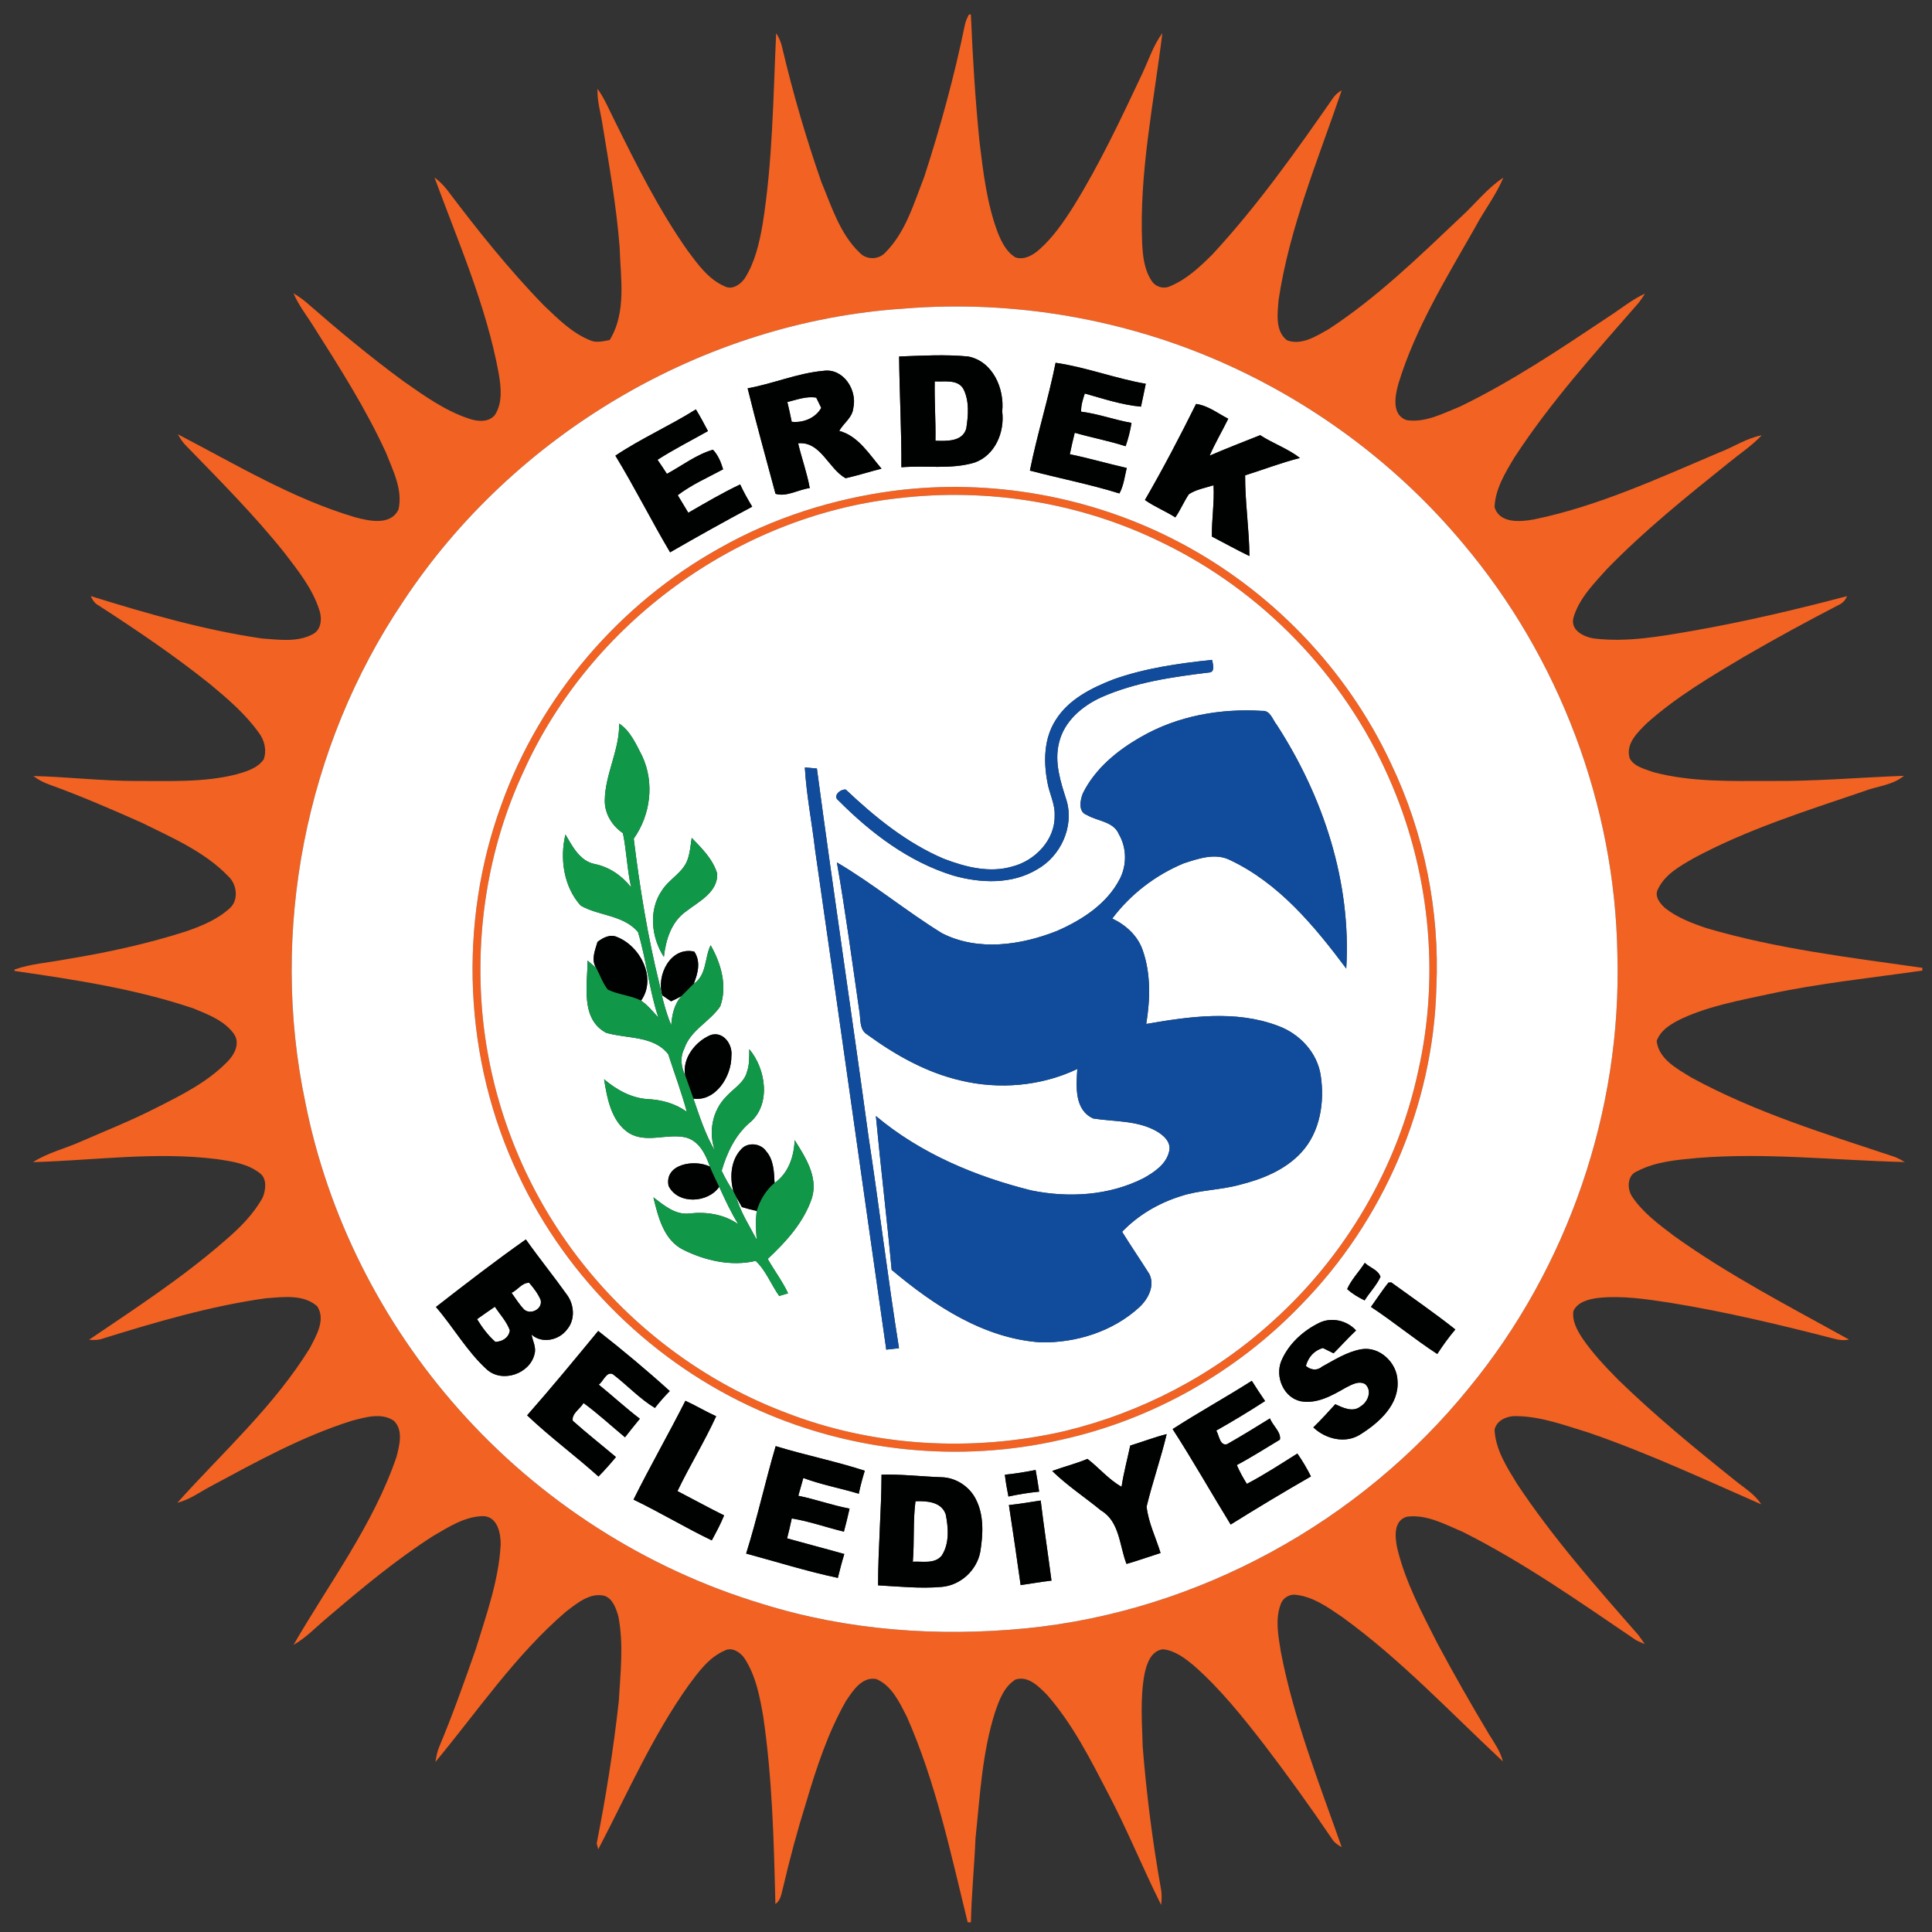 <?xml version="1.0" encoding="utf-8"?>
<!-- Generator: Adobe Illustrator 16.0.0, SVG Export Plug-In . SVG Version: 6.00 Build 0)  -->
<!DOCTYPE svg PUBLIC "-//W3C//DTD SVG 1.1//EN" "http://www.w3.org/Graphics/SVG/1.1/DTD/svg11.dtd">
<svg version="1.1" id="Layer_1" xmlns="http://www.w3.org/2000/svg" xmlns:xlink="http://www.w3.org/1999/xlink" x="0px" y="0px"
	 width="800px" height="800px" viewBox="0 0 800 800" enable-background="new 0 0 800 800" xml:space="preserve">
<rect x="0" y="0" width="800" height="800" fill="#333333" stroke="none"/>
<g>
	<path fill="#F26222" d="M401.238,6h0.789c0.727,17.602,1.801,35.187,3.57,52.725c1.548,12.656,3.019,25.501,7.536,37.525
		c1.564,3.918,3.572,8.074,7.348,10.333c3.618,1.185,7.173-0.869,9.827-3.208c5.672-5.009,10.017-11.329,14.063-17.68
		c10.934-17.602,19.75-36.403,28.582-55.126c2.671-5.672,4.598-11.771,8.358-16.859c-3.539,28.883-9.622,57.718-8.374,86.979
		c0.284,5.356,0.869,11.061,3.95,15.626c1.596,2.544,5.103,3.508,7.789,2.134c6.747-2.813,12.166-7.947,17.302-13.035
		c18.691-20.176,34.633-42.707,50.307-65.254c0.916-1.122,2.006-2.038,3.286-2.765c-9.702,28.582-21.646,56.769-26.134,86.821
		c-0.441,5.514-1.517,12.909,3.508,16.701c6.021,2.228,12.104-1.738,17.223-4.614c20.098-13.146,37.383-30.004,54.763-46.452
		c5.908-5.355,10.822-11.882,17.57-16.274c-3.035,7.284-7.964,13.556-11.63,20.508c-11.883,20.903-24.758,41.648-31.822,64.795
		c-1.405,5.025-2.938,13.083,3.556,15.121c7.727,1.074,14.995-2.844,21.962-5.657c21.725-10.507,41.808-24.063,61.857-37.415
		c4.883-3.16,9.402-6.936,14.742-9.353c-0.823,1.327-1.707,2.623-2.671,3.855c-17.965,20.587-36.402,41.001-51.381,63.943
		c-3.793,6.32-7.948,13.05-8.249,20.603c2.023,6.889,10.729,6.13,16.322,5.104c26.781-5.515,51.744-17.144,76.805-27.746
		c5.877-2.243,11.234-5.909,17.506-7.094c-3.982,4.266-8.896,7.458-13.367,11.139c-17.521,14.062-35.124,28.172-50.797,44.318
		c-5.356,5.973-11.36,11.992-13.729,19.846c-1.628,5.483,4.36,8.311,8.769,8.88c13.62,1.579,27.271-0.917,40.67-3.24
		c21.472-3.76,42.69-8.784,63.782-14.33c-0.693,1.706-1.957,3.033-3.648,3.745c-13.146,6.81-26.134,13.888-38.931,21.313
		c-14.015,8.327-28.188,16.685-40.385,27.603c-3.809,3.808-8.864,8.5-7.032,14.504c1.912,3.555,6.416,4.44,9.923,5.751
		c15.658,4.125,32.011,3.634,48.063,3.618c18.551,0.19,37.036-1.454,55.555-2.132c-4.756,3.997-11.36,4.282-16.955,6.509
		c-23.778,8.09-47.951,15.673-70.136,27.618c-5.593,3.223-11.786,6.62-14.693,12.688c-1.754,3.002,0.854,6.209,3.066,8.089
		c4.99,3.871,10.996,6.162,16.937,8.153c29.151,8.611,59.423,12.167,89.412,16.449v1.152c-21.22,3.019-42.565,5.229-63.547,9.719
		c-12.166,2.638-24.586,4.896-35.963,10.11c-4.218,2.054-8.878,4.629-10.506,9.338c0.884,7.554,8.532,11.503,14.362,15.104
		c26.591,14.521,55.773,23.4,84.403,32.929c1.375,0.6,2.701,1.294,3.998,2.069c-28.645-0.664-57.338-4.029-85.999-1.675
		c-8.422,0.79-17.238,1.469-24.839,5.498c-4.266,1.612-4.249,7.489-1.941,10.713c4.471,6.573,10.98,11.329,17.237,16.083
		c22.847,16.385,47.904,29.278,72.427,42.881c-2.102,0.443-4.218,0.237-6.241-0.362c-22.452-5.799-45.015-11.171-67.91-14.884
		c-9.874-1.501-19.891-3.049-29.876-1.975c-3.792,0.553-8.279,1.58-10.082,5.388c-0.631,4.203,1.581,8.058,3.793,11.438
		c4.267,6.21,9.465,11.692,14.727,17.032c15.264,14.854,31.727,28.377,48.332,41.665c3.791,3.112,8.246,5.672,10.901,9.938
		c-23.589-10.349-47.006-21.282-71.384-29.673c-9.591-2.907-19.181-6.573-29.31-6.842c-3.934-0.299-8.753,1.329-9.718,5.61
		c0.38,8.295,5.12,15.547,9.322,22.435c14.773,22.247,32.485,42.345,50.055,62.396c0.995,1.264,1.929,2.591,2.797,3.965
		c-0.868-0.396-2.622-1.185-3.49-1.58c-23.369-15.831-46.548-32.215-71.845-44.903c-7.283-3.063-14.914-7.347-23.052-6.303
		c-5.75,1.547-5.04,8.53-4.093,13.065c3.365,14,10.239,26.782,16.701,39.533c6.764,12.64,13.856,25.073,21.22,37.381
		c2.228,3.618,4.788,7.142,5.813,11.346c-21.788-20.287-42.266-42.22-66.484-59.741c-5.769-3.917-11.757-8.294-18.882-9.179
		c-2.875-0.57-5.847,1.263-6.684,4.059c-2.308,6.32-0.869,13.21,0.158,19.672c5.34,27.762,15.831,54.147,25.169,80.722
		c-1.643-0.932-3.238-2.005-4.187-3.68c-8.912-13.179-18.234-26.07-27.872-38.727c-8.958-11.534-18.106-23.067-29.119-32.737
		c-3.713-3.097-7.853-6.272-12.813-6.81c-4.945,0.601-6.764,5.956-7.632,10.126c-1.896,9.971-1.059,20.193-0.774,30.274
		c1.564,19.655,4.077,39.264,7.521,58.697c0.46,2.228,0.349,4.518,0.111,6.777c-7.632-15.295-14.046-31.174-22.024-46.311
		c-7.348-14.139-14.632-28.613-25.217-40.685c-3.382-3.396-7.695-7.994-13.02-6.366c-4.804,2.954-6.826,8.563-8.548,13.636
		c-5.341,16.843-6.21,34.633-8.058,52.076c-0.476,11.629-1.691,23.193-1.896,34.839H400.7
		c-7.063-28.724-13.193-57.986-25.202-85.163c-3.033-5.877-6.162-12.798-12.608-15.563c-5.957-1.153-9.764,4.852-12.592,9.085
		c-7.505,13.146-12.214,27.635-16.512,42.076c-3.634,11.597-6.778,23.352-9.543,35.187c-0.679,2.402-0.868,5.277-3.175,6.779
		c-0.617-25.85-1.265-51.778-4.993-77.405c-1.454-8.421-3.081-17.175-7.868-24.427c-1.738-2.466-5.214-4.739-8.217-3.051
		c-6.446,2.813-10.697,8.723-14.757,14.19c-15.105,21.154-25.501,45.123-37.509,68.05c-0.158-0.617-0.49-1.833-0.648-2.433
		c3.855-19.466,6.953-39.105,9.148-58.824c0.664-11.739,2.102-23.589-0.189-35.249c-0.948-3.207-2.244-7.236-5.72-8.454
		c-6.051-1.484-11.407,3.113-15.926,6.525c-20.982,17.982-36.545,41.128-54.067,62.237c0.315-2.038,0.664-4.077,1.454-5.989
		c5.657-13.492,10.555-27.302,15.374-41.111c4.298-14.046,9.385-28.155,10.175-42.944c0.016-4.629-1.263-11.25-6.936-11.723
		c-7.742-0.016-14.552,4.471-21.014,8.215c-15.515,9.938-29.703,21.789-43.703,33.718c-4.661,3.839-8.816,8.39-14.125,11.376
		c14.741-25.549,32.974-49.58,42.612-77.769c1.232-4.755,2.939-11.075-1.026-14.978c-5.167-3.603-11.929-1.468-17.475-0.032
		c-20.477,6.446-39.374,16.891-58.208,27.02c-4.614,2.417-8.879,5.641-14.014,6.919c18.754-20.903,40.069-39.989,54.905-64.101
		c2.623-5.136,6.621-11.646,3.018-17.254c-5.751-5.119-14.267-3.807-21.331-3.317c-22.957,3.239-45.282,9.797-67.371,16.654
		c-1.849,0.71-3.855,0.678-5.799,0.536c19.245-13.066,38.836-25.785,56.375-41.144c6.004-5.134,11.755-10.839,15.563-17.808
		c1.248-3.111,1.865-7.692-1.138-9.983c-5.055-4.014-11.691-4.963-17.885-5.877c-25.312-3.193-50.766,0.536-76.094,1.246
		c6.147-3.95,13.367-5.608,19.987-8.594c10.523-4.599,21.236-8.816,31.442-14.109c10.191-5.119,20.65-10.382,28.756-18.582
		c3.128-2.986,5.814-7.916,2.908-11.944c-3.998-5.436-10.682-7.948-16.701-10.427C56.086,409.452,30.964,405.661,6,402.043v-0.569
		c6.7-2.402,13.841-2.828,20.793-4.155c17.001-2.781,33.891-6.383,50.307-11.677c6.415-2.212,12.893-4.882,17.98-9.512
		c3.887-3.349,3.05-9.969-0.521-13.255c-9.938-10.318-23.4-16.038-36.04-22.294c-12.546-5.577-25.169-11.028-38.078-15.706
		c-2.386-0.836-4.629-2.006-6.62-3.539c14.267,0.347,28.487,2.07,42.77,2.054c13.699-0.047,27.619,0.664,41.017-2.67
		c4.219-1.168,8.99-2.512,11.613-6.32c1.296-3.777,0.284-8.011-2.133-11.092c-5.467-7.663-12.687-13.825-19.86-19.813
		c-14.805-11.897-30.558-22.53-46.484-32.848c-1.564-0.805-2.464-2.275-3.176-3.823c23.289,7.221,46.815,14.046,70.973,17.57
		c6.952,0.474,14.6,1.658,20.999-1.802c3.666-1.912,3.871-6.81,2.592-10.271c-2.86-8.768-8.753-16.1-14.283-23.336
		c-12.545-15.705-26.75-29.957-40.749-44.366c-1.407-1.391-2.497-3.066-3.445-4.787c23.937,12.435,47.368,26.638,73.407,34.364
		c5.847,1.549,14.71,3.555,17.949-3.239c1.864-8.199-2.307-16.083-5.198-23.542c-8.279-18.059-18.976-34.886-29.609-51.65
		c-2.907-4.755-6.494-9.148-8.674-14.33c1.864,1.153,3.665,2.37,5.325,3.792c13.003,11.345,26.275,22.42,40.195,32.627
		c8.452,5.91,17.017,12.103,26.892,15.421c3.523,1.263,8.326,1.817,10.98-1.438c3.287-5.12,2.543-11.519,1.58-17.207
		c-5.167-28.107-16.78-54.462-26.592-81.149c1.88,1.422,3.555,3.034,5.025,4.867c12.625,16.716,25.69,33.165,40.322,48.175
		c5.735,5.451,11.533,11.329,19.007,14.345c2.623,1.233,5.499,0.412,8.185-0.063c7.094-11.55,4.487-25.691,4.123-38.504
		c-1.342-17.143-4.392-34.096-7.142-51.05c-0.742-4.803-2.243-9.56-2.006-14.473c2.891,4.013,4.771,8.627,7,13.019
		c9.148,18.502,18.392,37.083,30.305,53.989c4.234,5.688,8.642,11.897,15.374,14.789c3.128,1.626,6.557-0.822,8.295-3.333
		c4.202-6.637,5.988-14.457,7.331-22.088c4.251-26.244,4.409-52.899,5.657-79.364c1.265,1.801,2.055,3.855,2.528,6.004
		c4.424,18.77,9.828,37.32,16.179,55.521c4.266,10.238,7.679,21.52,15.911,29.372c2.828,3.018,7.9,2.892,10.648-0.173
		c8.438-8.485,11.756-20.382,16.038-31.222c6.715-20.697,12.482-41.743,16.858-63.073C399.91,8.733,400.479,7.327,401.238,6
		 M374.234,127.787c-82.981,5.45-161.634,52.029-207.327,121.328c-40.385,59.96-55.379,136.37-40.527,207.122
		c9.29,47.084,31.679,91.403,63.531,127.269c33.401,37.779,77.452,66.124,125.769,80.645c35.17,10.98,72.585,13.667,109.162,10.111
		c71.115-7.046,138.409-43.986,183.344-99.445c41.112-49.976,63.42-115.039,61.541-179.709
		c-0.995-61.841-24.144-122.987-64.053-170.213c-26.275-31.441-59.788-56.753-97.077-73.691
		C466.744,132.194,420.038,124.058,374.234,127.787 M370.19,203.215c40.07-5.15,81.686,2.292,117.505,20.999
		c38.345,19.956,69.963,52.693,88.259,91.893c13.776,28.771,20.27,60.972,18.816,92.824c-1.248,48.775-21.945,96.633-56.057,131.425
		c-26.782,27.903-61.953,47.701-99.746,55.916c-41.444,9.45-85.889,4.978-124.709-12.308
		c-43.435-19.213-79.538-54.511-99.651-97.565c-22.578-47.494-25.058-104.042-6.92-153.386
		c16.053-44.65,48.806-82.981,90.265-106.034C320.167,214.386,344.91,206.55,370.19,203.215 M371.802,206.313
		c-66.661,7.425-127.427,51.997-154.982,113.081c-15.026,32.168-20.524,68.445-16.732,103.679
		c3.571,32.532,15.468,64.116,34.302,90.882c22.31,31.885,54.226,57.022,90.63,70.848c36.608,14.331,77.546,16.574,115.766,7.805
		c31.822-7.662,61.762-23.258,86-45.299c30.304-27.129,51.902-63.942,60.45-103.727c9.196-40.559,4.613-84.009-12.323-121.944
		c-18.564-42.06-52.44-77.088-93.868-97.044C447.42,208.066,408.963,201.888,371.802,206.313L371.802,206.313z"/>
	<path fill="#FFFFFF" d="M374.234,127.787c45.804-3.729,92.51,4.408,134.362,23.416c37.289,16.938,70.802,42.25,97.077,73.691
		c39.909,47.227,63.058,108.372,64.053,170.213c1.879,64.67-20.429,129.733-61.541,179.709
		c-44.935,55.459-112.229,92.399-183.344,99.445c-36.577,3.556-73.991,0.869-109.162-10.111
		c-48.316-14.521-92.367-42.865-125.769-80.645C158.06,547.64,135.67,503.32,126.38,456.236
		c-14.853-70.751,0.142-147.161,40.527-207.122C212.6,179.815,291.253,133.237,374.234,127.787 M372.307,147.615
		c0.143,15.294,1.027,30.573,0.933,45.868c10.064-0.838,20.492,0.995,30.288-1.928c8.548-2.986,12.546-12.672,11.472-21.188
		c0.98-9.512-3.919-20.776-14.094-22.751C391.41,146.699,381.818,147.268,372.307,147.615 M437.103,150.222
		c-3.001,15.01-7.646,29.641-10.648,44.635c12.339,3.24,24.886,5.673,37.067,9.465c1.785-3.255,2.18-7.015,3.033-10.555
		c-7.885-1.77-15.643-4.077-23.558-5.672c0.6-2.986,1.295-5.94,2.022-8.895c6.983,2.006,14.157,3.333,21.077,5.577
		c1.073-3.144,1.927-6.367,2.433-9.67c-7.016-1.232-13.762-3.761-20.856-4.646c-0.094-2.607,0.712-5.087,1.518-7.521
		c7.646,2.165,15.311,4.708,23.257,5.451c0.663-3.161,1.375-6.32,1.992-9.48C461.83,156.748,449.759,152.04,437.103,150.222
		 M309.582,160.792c3.57,14.615,7.663,29.136,11.534,43.672c4.519,1.438,9.497-1.77,14.188-2.37
		c-1.137-6.304-3.349-12.324-4.819-18.534c9.354-0.917,12.561,10.555,19.656,14.458c5.008-1.107,9.907-2.718,14.883-3.951
		c-5.009-5.846-9.67-13.619-17.522-15.642c1.817-3.271,5.498-5.499,5.846-9.544c1.691-7.425-4.187-16.559-12.403-15.325
		C330.232,154.505,320.152,158.896,309.582,160.792 M495.263,167.27c-6.667,13.431-13.652,26.782-21.173,39.77
		c3.951,2.796,8.518,4.582,12.594,7.205c2.101-3.05,3.523-6.509,5.593-9.59c3.05-2.007,6.777-2.624,10.223-3.714
		c0.411,7.11-0.805,14.142-0.681,21.236c5.184,2.686,10.287,5.529,15.549,8.074c-0.096-11.171-1.833-22.231-1.786-33.417
		c7.585-2.371,14.995-5.262,22.705-7.19c-4.977-3.887-11.154-5.988-16.464-9.448c-6.984,2.797-14.03,5.482-20.936,8.485
		c2.261-5.247,5.198-10.16,7.71-15.295C504.237,171.173,500.223,167.918,495.263,167.27 M288.157,169.515
		c-10.855,6.825-22.689,12.039-33.339,19.166c7.979,13.082,14.837,26.828,22.657,40.021c11.234-6.463,22.547-12.814,34.001-18.896
		c-1.816-2.986-3.523-6.036-4.992-9.211c-7.363,3.491-14.41,7.647-21.473,11.723c-1.469-2.433-2.907-4.866-4.377-7.268
		c5.736-4.361,12.451-7.315,18.787-10.712c-0.869-2.923-2.07-5.878-4.203-8.122c-6.857,1.99-12.797,6.605-19.07,10.001
		c-1.264-1.96-2.544-3.918-3.887-5.83c6.747-4.33,13.92-7.948,20.888-11.882C291.57,175.455,289.927,172.453,288.157,169.515
		 M370.19,203.215c-25.28,3.334-50.023,11.171-72.238,23.763c-41.458,23.053-74.211,61.384-90.265,106.034
		c-18.138,49.344-15.658,105.892,6.92,153.386c20.114,43.055,56.216,78.353,99.651,97.565
		c38.82,17.285,83.265,21.758,124.709,12.308c37.793-8.215,72.964-28.013,99.746-55.916c34.111-34.792,54.809-82.649,56.057-131.425
		c1.453-31.852-5.04-64.053-18.816-92.824c-18.296-39.2-49.914-71.938-88.259-91.893C451.876,205.507,410.26,198.065,370.19,203.215
		 M180.511,541.194c7.284,8.419,12.814,18.374,21.108,25.896c6.352,5.72,17.822,1.785,19.719-6.415
		c0.805-2.812-0.775-5.372-1.233-8.058c4.298,3.918,11.361,2.354,14.647-2.055c3.555-4.091,3.065-10.475-0.142-14.629
		c-5.467-7.681-11.424-14.995-16.859-22.705C205.064,522.154,192.756,531.666,180.511,541.194 M557.83,533.769
		c2.102,1.974,4.646,3.413,7.222,4.707c2.086-3.333,4.945-6.194,6.573-9.779c-0.949-2.876-4.456-3.809-6.495-5.784
		C562.808,526.579,559.6,529.77,557.83,533.769 M567.689,541.162c9.387,6.178,18.044,13.381,27.461,19.497
		c2.276-3.54,4.755-6.952,7.475-10.159c-8.597-6.812-17.633-13.035-26.498-19.467l-1.2,0.048
		C572.366,534.32,570.091,537.797,567.689,541.162 M546.266,547.766c-6.795,3.319-12.814,8.849-15.753,15.896
		c-2.561,6.462,0.979,15.011,8.042,16.558c6.841,1.233,13.051-2.385,18.739-5.64c2.369-1.185,5.354-2.986,7.979-1.453
		c3.05,2.669,1.153,7.457-1.896,9.242c-3.206,2.576-7.282,0.569-10.458-0.916c-2.973,3.253-5.926,6.525-9.103,9.591
		c5.089,4.882,13.415,6.92,19.593,2.844c7.646-4.804,16.037-12.294,15.278-22.199c-0.238-7.441-7.441-14.33-15.042-12.988
		c-5.926,1.061-11.075,4.408-16.273,7.236c-2.039,1.77-4.724,1.345-6.636-0.347c0.996-3.603,3.396-6.384,7.047-7.41
		c1.47,0.743,2.938,1.469,4.424,2.196c3.144-3.129,6.082-6.446,9.306-9.465C557.784,546.756,551.338,545.269,546.266,547.766
		 M218.273,586.065c9.385,8.927,19.892,16.652,29.545,25.328c2.544-2.575,4.93-5.295,7.237-8.06
		c-5.957-5.023-12.07-9.843-17.87-15.01c-0.616-2.923,3.081-4.991,4.456-7.361c5.989,4.391,11.456,9.447,17.159,14.188
		c2.006-2.591,4.06-5.151,6.146-7.68c-5.862-4.47-11.281-9.479-17.017-14.124c1.833-1.218,3.191-5.673,5.862-4.297
		c5.909,4.486,11.012,10.11,17.396,13.951c1.912-2.45,3.966-4.804,6.146-7.001c-9.543-8.643-19.481-16.937-29.625-24.884
		C238.023,562.871,228.337,574.643,218.273,586.065 M485.561,591.754c8.376,12.955,15.959,26.402,24.033,39.53
		c10.965-6.841,22.04-13.508,33.242-19.923c-1.658-3.303-3.522-6.479-5.625-9.48c-6.889,4.329-13.698,8.801-20.918,12.562
		c-1.563-2.496-3.001-5.088-4.156-7.789c6.101-3.239,11.93-6.984,17.839-10.522c0.648-3.035-3.049-5.896-4.107-8.802
		c-5.847,3.635-11.724,7.236-17.712,10.649c-3.05,0.917-3.365-3.76-4.521-5.608c6.857-3.872,13.605-7.948,20.209-12.23
		c-1.911-2.749-3.713-5.561-5.499-8.373C507.539,578.639,496.321,584.817,485.561,591.754 M283.812,580.028
		c-6.952,13.747-14.631,27.131-21.488,40.924c10.981,5.277,21.425,11.611,32.407,16.89c1.832-3.397,3.665-6.777,5.103-10.349
		c-6.51-3.224-12.862-6.731-19.308-10.064c5.04-10.491,11.187-20.43,16.021-30.999C292.202,584.47,288.125,582.004,283.812,580.028
		 M468.008,598.579c-1.2,5.689-2.733,11.297-3.588,17.063c-5.355-3.001-9.305-7.853-14.123-11.549
		c-4.756,2.005-9.766,3.224-14.601,5.008c6.194,6.066,13.542,10.871,20.257,16.385c7.678,4.535,7.583,14.583,10.506,22.104
		c4.756-1.359,9.401-3.018,14.11-4.52c-1.944-6.383-5.072-12.592-5.783-19.229c2.434-10.095,5.908-19.906,8.311-30.004
		C477.978,595.119,473.048,597.047,468.008,598.579 M308.965,643.293c12.64,3.429,25.153,7.362,37.967,10.081
		c0.822-3.318,1.675-6.636,2.671-9.892c-7.884-2.229-15.8-4.267-23.685-6.478c0.695-2.749,1.359-5.499,1.928-8.247
		c7.347,1.185,14.377,3.729,21.599,5.467c0.837-3.16,1.644-6.354,2.338-9.543c-7.189-1.345-14.078-3.872-21.22-5.31
		c0.663-2.464,1.375-4.915,2.07-7.364c7.473,2.781,15.358,4.22,22.973,6.512c0.648-3.225,1.517-6.4,2.48-9.529
		c-12.15-3.933-24.695-6.446-36.893-10.174C316.85,613.572,313.579,628.614,308.965,643.293 M416.089,610.65
		c0.347,3.017,0.886,6.021,1.485,9.022c4.203-0.901,8.438-1.597,12.719-2.008c-0.427-3.001-0.916-5.987-1.469-8.974
		C424.605,609.512,420.37,610.224,416.089,610.65 M365.023,610.634c-0.047,15.279-1.438,30.526-1.422,45.819
		c8.769,0.491,17.585,1.424,26.354,0.648c7.821-0.678,14.569-6.905,15.974-14.6c1.138-7.156,1.58-15.009-1.833-21.661
		c-2.607-5.262-8.2-8.958-14.078-9.149C381.677,611.424,373.382,610.381,365.023,610.634 M417.765,623.21
		c1.706,11.03,3.302,22.09,4.864,33.15c4.267-0.601,8.485-1.376,12.767-1.864c-1.453-11.061-3.127-22.104-4.471-33.164
		C426.533,621.994,422.173,622.77,417.765,623.21 M387.049,157.917c3.966,0.285,9.385-1.011,11.834,3.065
		c2.59,5.009,2.053,11.139,1.216,16.527c-1.643,5.499-8.185,5.104-12.751,4.993C387.507,174.302,386.891,166.102,387.049,157.917
		 M326.029,166.48c3.903-0.979,7.836-2.48,11.945-1.848c0.521,1.058,1.564,3.192,2.086,4.267c-2.402,4.265-7.505,6.271-12.23,5.751
		C327.309,171.915,326.661,169.198,326.029,166.48 M371.802,206.313c37.161-4.425,75.618,1.753,109.241,18.28
		c41.428,19.956,75.304,54.984,93.868,97.044c16.937,37.936,21.52,81.386,12.323,121.944c-8.548,39.784-30.146,76.598-60.45,103.727
		c-24.238,22.041-54.178,37.637-86,45.299c-38.22,8.77-79.157,6.526-115.766-7.805c-36.404-13.825-68.32-38.963-90.63-70.848
		c-18.833-26.766-30.73-58.35-34.302-90.882c-3.792-35.233,1.707-71.511,16.732-103.679
		C244.375,258.31,305.141,213.738,371.802,206.313 M461.104,281.299c-9.18,3.571-18.707,8.295-24.048,16.985
		c-4.787,7.52-4.978,16.937-3.382,25.454c0.76,4.74,3.286,9.148,3.033,14.046c0.19,10.001-8.088,18.596-17.443,20.998
		c-9.479,2.828-19.48,0.253-28.439-3.176c-15.405-6.542-28.55-17.285-40.606-28.661c-2.196-0.269-5.625,2.623-3.002,4.55
		c13.399,13.478,29.12,25.406,47.479,31.047c11.329,3.223,24.317,3.729,34.745-2.544c9.748-5.435,15.436-17.727,12.181-28.582
		c-2.448-7.631-5.135-15.752-3.112-23.81c2.055-8.911,9.607-15.311,17.634-18.928c13.982-6.163,29.261-8.359,44.319-10.191
		c2.874-0.032,1.769-3.492,1.438-5.246C488.105,274.679,474.217,276.654,461.104,281.299 M472.559,305.094
		c-9.827,5.562-19.103,13.146-24.174,23.416c-1.106,2.797-2.038,7.662,1.643,8.958c4.439,2.606,11.092,2.638,13.304,8.027
		c3.239,5.593,3.302,12.687,0.38,18.407c-5.324,10.38-15.658,17.048-26.055,21.583c-14.932,5.94-32.785,8.516-47.59,0.947
		c-14.9-9.18-28.472-20.46-43.529-29.325c3.555,20.352,6.304,40.875,9.259,61.321c0.679,3.365-0.143,7.9,3.318,9.97
		c11.612,8.453,24.426,15.706,38.536,18.975c16.053,3.903,33.48,2.387,48.443-4.723c-0.459,7.141-1.297,16.922,6.588,20.492
		c8.659,1.359,18.044,0.742,25.943,5.103c2.985,1.66,6.432,4.552,5.515,8.421c-1.121,5.357-6.178,8.724-10.665,11.22
		c-14.189,7.204-30.889,8.184-46.311,5.071c-23.257-5.783-45.993-15.311-64.479-30.843c1.991,21.252,4.582,42.455,6.525,63.707
		c17.585,14.79,38.236,28.487,61.825,30.02c14.711,0.238,29.847-4.534,40.797-14.6c3.603-3.381,6.477-8.847,4.091-13.684
		c-3.696-5.877-7.631-11.596-11.28-17.506c6.572-6.84,14.947-11.786,23.969-14.646c8.01-2.717,16.604-2.576,24.742-4.818
		c9.385-2.34,18.864-6.148,25.532-13.431c7.758-8.422,9.67-20.809,7.995-31.806c-1.405-9.56-8.831-17.364-17.744-20.587
		c-17.488-6.604-36.593-3.871-54.509-0.76c1.659-10.127,1.959-20.871-1.5-30.651c-2.086-5.957-6.969-10.365-12.562-13.003
		c7.568-10.081,17.933-18.013,29.562-22.848c6.036-1.958,12.987-4.439,19.133-1.406c20.335,9.59,34.998,27.334,48.19,44.952
		c2.164-35.756-9.495-71.132-28.787-100.931c-1.723-2.086-2.64-6.021-5.974-5.751C505.471,293.275,487.616,296.404,472.559,305.094
		 M256.382,299.611c0.19,10.997-5.861,20.951-5.956,31.916c-0.032,5.483,3.049,10.444,7.52,13.478
		c1.518,7.41,1.722,15.042,3.397,22.436c-3.776-4.803-8.99-8.42-15.025-9.654c-6.209-1.2-9.258-7.284-12.181-12.229
		c-2.418,9.985-0.695,21.693,6.32,29.436c7.52,4.329,17.648,3.792,23.731,10.949c3.507,11.629,4.566,23.842,8.437,35.393
		c-2.275-2.434-4.376-5.12-7.173-6.999c6.542-9.148-0.206-22.469-9.875-26.308c-2.938-1.375-5.847,0.253-8.169,1.991
		c-0.979,3.491-2.781,7.348-0.537,10.807c-0.885-0.774-2.687-2.307-3.571-3.081c-0.016,10.018-3.081,24.142,7.646,29.895
		c8.564,2.575,19.608,1.042,25.755,8.88c2.575,7.931,5.498,15.782,7.695,23.842c-4.756-3.413-10.429-4.993-16.243-5.246
		c-6.811-0.459-12.909-3.872-18.012-8.217c1.28,7.996,2.955,17.412,10.239,22.247c7.299,4.423,15.815,0.063,23.542,1.833
		c5.641,1.485,8.28,7.047,10.033,12.088c-6.209-3.081-18.896-1.233-17.126,7.945c3.775,7.854,16.352,7.206,20.982,0.412
		c2.401,5.293,4.835,10.586,7.916,15.515c-5.91-4.14-13.099-5.244-20.162-4.472c-5.94,0.744-10.602-3.365-15.01-6.666
		c1.975,8.025,4.218,17.568,12.261,21.646c9.116,4.565,20.05,7.046,30.099,4.661c4.282,4.044,6.352,9.779,9.733,14.52
		c0.932-0.269,2.765-0.806,3.681-1.089c-2.354-5.009-5.704-9.435-8.438-14.237c7.632-7.141,15.058-15.278,18.36-25.407
		c2.512-8.657-2.781-16.795-7.205-23.794c-0.252,6.778-2.559,13.699-8.31,17.76c-0.238-4.504-0.316-9.559-3.477-13.146
		c-2.228-3.334-7.694-3.917-10.365-0.82c-4.345,4.55-4.787,11.707-3.191,17.522c-1.833-2.766-3.492-5.626-4.882-8.628
		c2.148-7.362,5.545-14.614,11.407-19.733c9.211-7.427,6.984-22.404,0.032-30.605c-0.032,3.082,0.126,6.272-0.916,9.243
		c-1.137,4.646-5.656,7.031-8.627,10.381c-5.814,5.783-7.489,14.962-4.614,22.563c-4.029-6.763-6.415-14.315-8.974-21.709
		c9.274,1.232,15.815-9.321,15.721-17.634c0.617-4.755-3.333-10.46-8.61-8.705c-6.289,2.623-11.914,9.764-10.492,16.811
		c-1.707-3.522-2.259-7.552-0.411-11.17c2.543-7.68,10.617-11.155,14.899-17.538c3.033-8.468,0.316-17.775-3.982-25.296
		c-2.56,5.277-1.532,12.323-7,15.975c1.723-4.267,3.018-9.212,0.221-13.336c-9.843-2.181-15.815,9.844-13.225,18.122
		c0.901,0.617,2.718,1.85,3.635,2.465c1.469-0.663,2.907-1.39,4.329-2.164c-3.049,3.286-3.934,7.743-4.282,12.07
		c-2.259-5.497-3.744-11.28-4.882-17.094c-4.898-19.783-8.153-39.959-10.634-60.151c6.968-9.875,8.659-23.1,3.524-34.16
		C263.445,308.27,261.075,302.708,256.382,299.611 M333.265,317.781c0.664,11.439,2.923,22.736,4.25,34.128
		c9.938,68.967,19.591,137.965,29.467,206.949c1.754-0.206,3.507-0.411,5.277-0.601c-4.645-29.15-8.185-58.444-12.625-87.611
		c-6.936-50.828-14.583-101.578-21.377-152.423C336.583,318.082,334.925,317.923,333.265,317.781 M286.418,346.932
		c-0.442,3.034-0.68,6.163-1.738,9.101c-1.927,5.404-7.631,7.963-10.586,12.688c-5.64,8.105-4.408,19.529,0.806,27.508
		c0.774-7.063,3.082-14.552,9.165-18.833c5.277-4.093,13.161-7.854,12.924-15.611C295.267,355.875,290.605,351.245,286.418,346.932
		 M304.841,495.609c0.79,1.392,1.58,2.798,2.354,4.22c2.038,0.601,4.093,1.153,6.162,1.596c-0.537,3.949-0.363,7.963-0.015,11.929
		C310.292,507.556,306.643,501.979,304.841,495.609 M211.826,535.33c2.497-1.121,4.456-4.36,7.315-4.122
		c1.849,2.148,3.635,4.457,4.74,7.095c0.885,3.728-4.108,6.288-6.825,3.965C215.034,540.167,213.502,537.67,211.826,535.33
		 M197.543,546.233c2.449-1.722,4.882-3.459,7.363-5.135c2.133,3.208,4.898,6.099,6.209,9.78c-0.426,3.098-3.081,4.614-5.972,4.787
		C202.094,552.965,199.645,549.694,197.543,546.233 M379.085,621.63c4.646-0.156,10.713,0.175,12.514,5.421
		c1.122,5.546,1.596,12.134-1.659,17.095c-2.891,3.572-7.979,2.292-11.96,2.529C378.675,638.332,377.995,629.926,379.085,621.63
		L379.085,621.63z"/>
	<path fill="#000101" d="M372.307,147.615c9.511-0.347,19.103-0.917,28.598,0c10.175,1.975,15.074,13.24,14.094,22.751
		c1.074,8.517-2.924,18.202-11.472,21.188c-9.795,2.923-20.224,1.09-30.288,1.928C373.334,178.188,372.45,162.91,372.307,147.615
		 M387.049,157.917c-0.158,8.185,0.458,16.385,0.3,24.585c4.566,0.112,11.108,0.506,12.751-4.993
		c0.837-5.388,1.374-11.518-1.216-16.527C396.434,156.905,391.015,158.202,387.049,157.917 M437.103,150.222
		c12.656,1.817,24.728,6.526,37.337,8.69c-0.617,3.16-1.329,6.319-1.992,9.48c-7.946-0.743-15.61-3.287-23.257-5.451
		c-0.806,2.434-1.611,4.914-1.518,7.521c7.095,0.885,13.841,3.413,20.856,4.646c-0.506,3.303-1.359,6.526-2.433,9.67
		c-6.92-2.244-14.094-3.571-21.077-5.577c-0.728,2.955-1.423,5.908-2.022,8.895c7.915,1.596,15.673,3.902,23.558,5.672
		c-0.854,3.54-1.248,7.3-3.033,10.555c-12.182-3.792-24.729-6.225-37.067-9.465C429.456,179.863,434.102,165.232,437.103,150.222
		 M309.582,160.792c10.57-1.896,20.65-6.287,31.363-7.235c8.216-1.233,14.094,7.9,12.403,15.325
		c-0.348,4.045-4.029,6.273-5.846,9.544c7.852,2.022,12.513,9.795,17.522,15.642c-4.977,1.232-9.875,2.844-14.883,3.951
		c-7.095-3.903-10.302-15.375-19.656-14.458c1.47,6.21,3.682,12.23,4.819,18.534c-4.691,0.601-9.669,3.808-14.188,2.37
		C317.245,189.928,313.152,175.407,309.582,160.792 M326.029,166.48c0.632,2.718,1.28,5.435,1.801,8.169
		c4.725,0.521,9.828-1.486,12.23-5.751c-0.522-1.075-1.565-3.208-2.086-4.267C333.865,164,329.932,165.501,326.029,166.48
		 M495.263,167.27c4.96,0.648,8.975,3.903,13.334,6.115c-2.512,5.135-5.449,10.048-7.71,15.295
		c6.905-3.003,13.951-5.688,20.936-8.485c5.31,3.46,11.487,5.562,16.464,9.448c-7.71,1.928-15.12,4.819-22.705,7.19
		c-0.047,11.186,1.69,22.246,1.786,33.417c-5.262-2.545-10.365-5.388-15.549-8.074c-0.124-7.094,1.092-14.125,0.681-21.236
		c-3.445,1.09-7.173,1.707-10.223,3.714c-2.069,3.081-3.492,6.541-5.593,9.59c-4.076-2.623-8.643-4.409-12.594-7.205
		C481.61,194.052,488.596,180.701,495.263,167.27 M288.157,169.515c1.77,2.938,3.413,5.94,4.993,8.99
		c-6.968,3.934-14.142,7.552-20.888,11.882c1.343,1.911,2.623,3.87,3.887,5.83c6.273-3.396,12.213-8.011,19.07-10.001
		c2.133,2.244,3.334,5.198,4.203,8.122c-6.335,3.396-13.051,6.351-18.787,10.712c1.47,2.402,2.908,4.835,4.377,7.268
		c7.063-4.076,14.109-8.232,21.473-11.723c1.469,3.175,3.175,6.225,4.992,9.211c-11.455,6.082-22.767,12.434-34.001,18.896
		c-7.82-13.193-14.678-26.939-22.657-40.021C265.468,181.553,277.302,176.34,288.157,169.515 M247.408,390.019
		c2.322-1.738,5.23-3.366,8.169-1.991c9.669,3.839,16.416,17.159,9.875,26.308c-4.376-2.165-9.448-2.402-13.793-4.534
		c-2.102-2.687-3.223-5.974-4.787-8.976C244.627,397.367,246.429,393.51,247.408,390.019 M274.252,412.154
		c-2.591-8.278,3.381-20.303,13.225-18.122c2.797,4.124,1.501,9.069-0.221,13.336c-1.659,1.706-3.365,3.38-5.04,5.087
		c-1.422,0.774-2.86,1.501-4.329,2.164C276.97,414.004,275.153,412.771,274.252,412.154 M294.24,428.587
		c5.277-1.755,9.227,3.95,8.61,8.705c0.095,8.313-6.446,18.866-15.721,17.634c-1.123-3.176-2.275-6.352-3.381-9.528
		C282.326,438.351,287.951,431.21,294.24,428.587 M306.895,475.893c2.67-3.097,8.137-2.514,10.365,0.82
		c3.16,3.588,3.239,8.643,3.477,13.146c-3.603,3.001-6.02,7.11-7.379,11.565c-2.069-0.442-4.124-0.995-6.162-1.596
		c-0.774-1.422-1.564-2.828-2.354-4.22c-0.285-0.552-0.853-1.642-1.138-2.194C302.108,487.6,302.55,480.442,306.895,475.893
		 M276.828,491.012c-1.77-9.179,10.917-11.026,17.126-7.945c1.17,2.828,2.512,5.593,3.856,8.357
		C293.18,498.218,280.604,498.866,276.828,491.012 M180.511,541.194c12.245-9.528,24.553-19.04,37.24-27.966
		c5.435,7.71,11.392,15.024,16.859,22.705c3.207,4.154,3.697,10.538,0.142,14.629c-3.286,4.408-10.349,5.973-14.647,2.055
		c0.458,2.686,2.038,5.246,1.233,8.058c-1.896,8.2-13.367,12.135-19.719,6.415C193.325,559.568,187.795,549.613,180.511,541.194
		 M211.826,535.33c1.676,2.34,3.208,4.837,5.23,6.938c2.717,2.323,7.71-0.237,6.825-3.965c-1.105-2.638-2.892-4.946-4.74-7.095
		C216.282,530.97,214.323,534.209,211.826,535.33 M197.543,546.233c2.102,3.461,4.551,6.731,7.6,9.433
		c2.892-0.173,5.546-1.689,5.972-4.787c-1.311-3.682-4.076-6.572-6.209-9.78C202.425,542.774,199.992,544.512,197.543,546.233
		 M557.83,533.769c1.77-3.999,4.978-7.189,7.3-10.856c2.039,1.976,5.546,2.908,6.495,5.784c-1.628,3.585-4.487,6.446-6.573,9.779
		C562.477,537.182,559.932,535.742,557.83,533.769 M567.689,541.162c2.401-3.365,4.677-6.842,7.237-10.081l1.2-0.048
		c8.865,6.432,17.901,12.655,26.498,19.467c-2.72,3.207-5.198,6.619-7.475,10.159C585.733,554.543,577.076,547.34,567.689,541.162
		 M546.266,547.766c5.072-2.497,11.519-1.01,15.246,3.145c-3.224,3.019-6.162,6.336-9.306,9.465
		c-1.485-0.728-2.954-1.453-4.424-2.196c-3.65,1.026-6.051,3.808-7.047,7.41c1.912,1.691,4.597,2.116,6.636,0.347
		c5.198-2.828,10.348-6.176,16.273-7.236c7.601-1.342,14.804,5.547,15.042,12.988c0.759,9.905-7.632,17.396-15.278,22.199
		c-6.178,4.076-14.504,2.038-19.593-2.844c3.177-3.065,6.13-6.338,9.103-9.591c3.176,1.485,7.252,3.492,10.458,0.916
		c3.05-1.785,4.946-6.573,1.896-9.242c-2.624-1.533-5.609,0.269-7.979,1.453c-5.688,3.255-11.898,6.873-18.739,5.64
		c-7.063-1.547-10.603-10.096-8.042-16.558C533.451,556.614,539.471,551.085,546.266,547.766 M218.273,586.065
		c10.064-11.423,19.75-23.194,29.435-34.949c10.144,7.947,20.082,16.241,29.625,24.884c-2.18,2.197-4.234,4.551-6.146,7.001
		c-6.383-3.841-11.487-9.465-17.396-13.951c-2.67-1.376-4.029,3.079-5.862,4.297c5.735,4.645,11.155,9.654,17.017,14.124
		c-2.086,2.528-4.14,5.089-6.146,7.68c-5.704-4.74-11.17-9.797-17.159-14.188c-1.375,2.37-5.072,4.438-4.456,7.361
		c5.799,5.167,11.913,9.986,17.87,15.01c-2.307,2.765-4.692,5.484-7.237,8.06C238.165,602.718,227.658,594.992,218.273,586.065
		 M485.561,591.754c10.761-6.937,21.979-13.115,32.785-19.987c1.786,2.813,3.588,5.624,5.499,8.373
		c-6.604,4.282-13.352,8.358-20.209,12.23c1.155,1.849,1.471,6.525,4.521,5.608c5.988-3.413,11.865-7.015,17.712-10.649
		c1.059,2.906,4.756,5.767,4.107,8.802c-5.909,3.538-11.738,7.283-17.839,10.522c1.155,2.701,2.593,5.293,4.156,7.789
		c7.22-3.761,14.029-8.232,20.918-12.562c2.103,3.002,3.967,6.178,5.625,9.48c-11.202,6.415-22.277,13.082-33.242,19.923
		C501.52,618.156,493.937,604.709,485.561,591.754 M283.812,580.028c4.313,1.976,8.39,4.441,12.735,6.401
		c-4.835,10.569-10.981,20.508-16.021,30.999c6.446,3.333,12.798,6.841,19.308,10.064c-1.438,3.571-3.271,6.951-5.103,10.349
		c-10.982-5.278-21.425-11.612-32.407-16.89C269.181,607.159,276.86,593.775,283.812,580.028 M468.008,598.579
		c5.04-1.532,9.97-3.46,15.089-4.74c-2.402,10.098-5.877,19.909-8.311,30.004c0.711,6.637,3.839,12.846,5.783,19.229
		c-4.709,1.502-9.354,3.16-14.11,4.52c-2.923-7.521-2.828-17.569-10.506-22.104c-6.715-5.514-14.063-10.318-20.257-16.385
		c4.835-1.784,9.845-3.003,14.601-5.008c4.818,3.696,8.768,8.548,14.123,11.549C465.274,609.876,466.808,604.269,468.008,598.579
		 M308.965,643.293c4.613-14.679,7.884-29.721,12.229-44.477c12.197,3.728,24.743,6.241,36.893,10.174
		c-0.963,3.129-1.833,6.305-2.48,9.529c-7.615-2.292-15.5-3.73-22.973-6.512c-0.695,2.449-1.407,4.9-2.07,7.364
		c7.142,1.438,14.03,3.965,21.22,5.31c-0.695,3.189-1.501,6.383-2.338,9.543c-7.221-1.738-14.251-4.282-21.599-5.467
		c-0.569,2.748-1.233,5.498-1.928,8.247c7.885,2.211,15.801,4.249,23.685,6.478c-0.996,3.256-1.849,6.573-2.671,9.892
		C334.119,650.655,321.605,646.722,308.965,643.293 M416.089,610.65c4.281-0.427,8.517-1.139,12.735-1.959
		c0.553,2.986,1.042,5.973,1.469,8.974c-4.281,0.411-8.516,1.106-12.719,2.008C416.975,616.671,416.436,613.667,416.089,610.65
		 M365.023,610.634c8.358-0.253,16.653,0.79,24.996,1.058c5.877,0.191,11.47,3.888,14.078,9.149
		c3.413,6.652,2.971,14.505,1.833,21.661c-1.405,7.694-8.153,13.922-15.974,14.6c-8.769,0.775-17.585-0.157-26.354-0.648
		C363.585,641.16,364.976,625.913,365.023,610.634 M379.085,621.63c-1.09,8.296-0.41,16.702-1.105,25.045
		c3.982-0.237,9.069,1.043,11.96-2.529c3.255-4.961,2.78-11.549,1.659-17.095C389.798,621.805,383.73,621.474,379.085,621.63
		 M417.765,623.21c4.408-0.44,8.769-1.216,13.16-1.878c1.344,11.06,3.018,22.104,4.471,33.164c-4.281,0.488-8.5,1.264-12.767,1.864
		C421.066,645.3,419.471,634.24,417.765,623.21L417.765,623.21z"/>
	<path fill="#104C9B" d="M461.104,281.299c13.113-4.646,27.002-6.62,40.796-8.058c0.331,1.754,1.437,5.214-1.438,5.246
		c-15.059,1.833-30.337,4.029-44.319,10.191c-8.026,3.618-15.579,10.017-17.634,18.928c-2.022,8.058,0.664,16.179,3.112,23.81
		c3.255,10.855-2.433,23.147-12.181,28.582c-10.428,6.273-23.416,5.768-34.745,2.544c-18.359-5.641-34.08-17.57-47.479-31.047
		c-2.623-1.927,0.807-4.819,3.002-4.55c12.056,11.376,25.201,22.12,40.606,28.661c8.958,3.429,18.959,6.004,28.439,3.176
		c9.355-2.402,17.634-10.997,17.443-20.998c0.253-4.897-2.273-9.306-3.033-14.046c-1.596-8.517-1.405-17.934,3.382-25.454
		C442.396,289.595,451.924,284.87,461.104,281.299 M472.559,305.094c15.058-8.69,32.912-11.818,50.132-10.728
		c3.334-0.269,4.251,3.666,5.974,5.751c19.292,29.798,30.951,65.175,28.787,100.931c-13.192-17.618-27.855-35.361-48.19-44.952
		c-6.146-3.033-13.097-0.553-19.133,1.406c-11.629,4.835-21.993,12.767-29.562,22.848c5.593,2.639,10.476,7.047,12.562,13.003
		c3.459,9.78,3.159,20.524,1.5,30.651c17.916-3.111,37.021-5.845,54.509,0.76c8.913,3.223,16.339,11.027,17.744,20.587
		c1.675,10.997-0.237,23.384-7.995,31.806c-6.668,7.282-16.147,11.091-25.532,13.431c-8.138,2.242-16.732,2.102-24.742,4.818
		c-9.021,2.859-17.396,7.806-23.969,14.646c3.649,5.91,7.584,11.629,11.28,17.506c2.386,4.837-0.488,10.303-4.091,13.684
		c-10.95,10.065-26.086,14.838-40.797,14.6c-23.589-1.532-44.24-15.229-61.825-30.02c-1.944-21.252-4.535-42.455-6.525-63.707
		c18.486,15.532,41.222,25.06,64.479,30.843c15.422,3.112,32.121,2.133,46.311-5.071c4.487-2.496,9.544-5.862,10.665-11.22
		c0.917-3.869-2.529-6.761-5.515-8.421c-7.899-4.36-17.284-3.743-25.943-5.103c-7.885-3.57-7.047-13.352-6.588-20.492
		c-14.963,7.109-32.391,8.626-48.443,4.723c-14.109-3.269-26.923-10.521-38.536-18.975c-3.461-2.069-2.639-6.604-3.318-9.97
		c-2.955-20.446-5.704-40.969-9.259-61.321c15.058,8.865,28.629,20.146,43.529,29.325c14.805,7.568,32.658,4.993,47.59-0.947
		c10.396-4.535,20.73-11.203,26.055-21.583c2.922-5.72,2.859-12.813-0.38-18.407c-2.212-5.389-8.864-5.42-13.304-8.027
		c-3.681-1.296-2.749-6.162-1.643-8.958C453.456,318.24,462.731,310.655,472.559,305.094 M333.265,317.781
		c1.66,0.142,3.318,0.3,4.993,0.442c6.793,50.845,14.441,101.595,21.377,152.423c4.44,29.167,7.979,58.461,12.625,87.611
		c-1.77,0.189-3.523,0.395-5.277,0.601c-9.876-68.983-19.529-137.981-29.467-206.949
		C336.188,340.517,333.929,329.22,333.265,317.781L333.265,317.781z"/>
	<path fill="#109848" d="M256.382,299.611c4.693,3.097,7.063,8.658,9.56,13.509c5.135,11.061,3.444,24.285-3.524,34.16
		c2.481,20.192,5.736,40.369,10.634,60.151c1.138,5.813,2.623,11.597,4.882,17.094c0.348-4.327,1.233-8.784,4.282-12.07
		c1.675-1.707,3.381-3.381,5.04-5.087c5.467-3.651,4.44-10.698,7-15.975c4.298,7.521,7.015,16.828,3.982,25.296
		c-4.282,6.383-12.356,9.858-14.899,17.538c-1.849,3.618-1.296,7.647,0.411,11.17c1.106,3.177,2.259,6.353,3.381,9.528
		c2.56,7.394,4.945,14.946,8.974,21.709c-2.875-7.601-1.201-16.779,4.614-22.563c2.971-3.35,7.49-5.735,8.627-10.381
		c1.042-2.971,0.884-6.161,0.916-9.243c6.953,8.201,9.18,23.179-0.032,30.605c-5.862,5.119-9.259,12.371-11.407,19.733
		c1.391,3.002,3.049,5.862,4.882,8.628c0.285,0.553,0.853,1.643,1.138,2.194c1.801,6.369,5.451,11.946,8.5,17.744
		c-0.348-3.966-0.521-7.979,0.015-11.929c1.36-4.455,3.776-8.564,7.379-11.565c5.751-4.061,8.058-10.981,8.31-17.76
		c4.424,6.999,9.717,15.137,7.205,23.794c-3.302,10.129-10.728,18.267-18.36,25.407c2.734,4.803,6.083,9.229,8.438,14.237
		c-0.917,0.283-2.75,0.82-3.681,1.089c-3.382-4.74-5.452-10.476-9.733-14.52c-10.049,2.385-20.983-0.096-30.099-4.661
		c-8.043-4.077-10.287-13.62-12.261-21.646c4.408,3.301,9.07,7.41,15.01,6.666c7.063-0.772,14.252,0.332,20.162,4.472
		c-3.081-4.929-5.515-10.222-7.916-15.515c-1.344-2.765-2.686-5.529-3.856-8.357c-1.753-5.041-4.392-10.603-10.033-12.088
		c-7.726-1.77-16.242,2.59-23.542-1.833c-7.284-4.835-8.959-14.251-10.239-22.247c5.104,4.345,11.202,7.758,18.012,8.217
		c5.814,0.253,11.487,1.833,16.243,5.246c-2.197-8.06-5.12-15.911-7.695-23.842c-6.146-7.838-17.19-6.305-25.755-8.88
		c-10.727-5.753-7.662-19.877-7.646-29.895c0.885,0.774,2.687,2.307,3.571,3.081c1.564,3.002,2.685,6.289,4.787,8.976
		c4.345,2.132,9.417,2.369,13.793,4.534c2.797,1.879,4.898,4.565,7.173,6.999c-3.871-11.551-4.93-23.764-8.437-35.393
		c-6.083-7.157-16.211-6.62-23.731-10.949c-7.015-7.743-8.738-19.45-6.32-29.436c2.923,4.945,5.972,11.028,12.181,12.229
		c6.036,1.233,11.25,4.851,15.025,9.654c-1.675-7.394-1.879-15.025-3.397-22.436c-4.471-3.034-7.552-7.995-7.52-13.478
		C250.521,320.562,256.572,310.608,256.382,299.611 M286.418,346.932c4.187,4.313,8.848,8.943,10.57,14.852
		c0.236,7.758-7.647,11.518-12.924,15.611c-6.083,4.282-8.39,11.771-9.165,18.833c-5.213-7.979-6.446-19.402-0.806-27.508
		c2.955-4.725,8.659-7.284,10.586-12.688C285.738,353.095,285.977,349.966,286.418,346.932L286.418,346.932z"/>
</g>
</svg>
